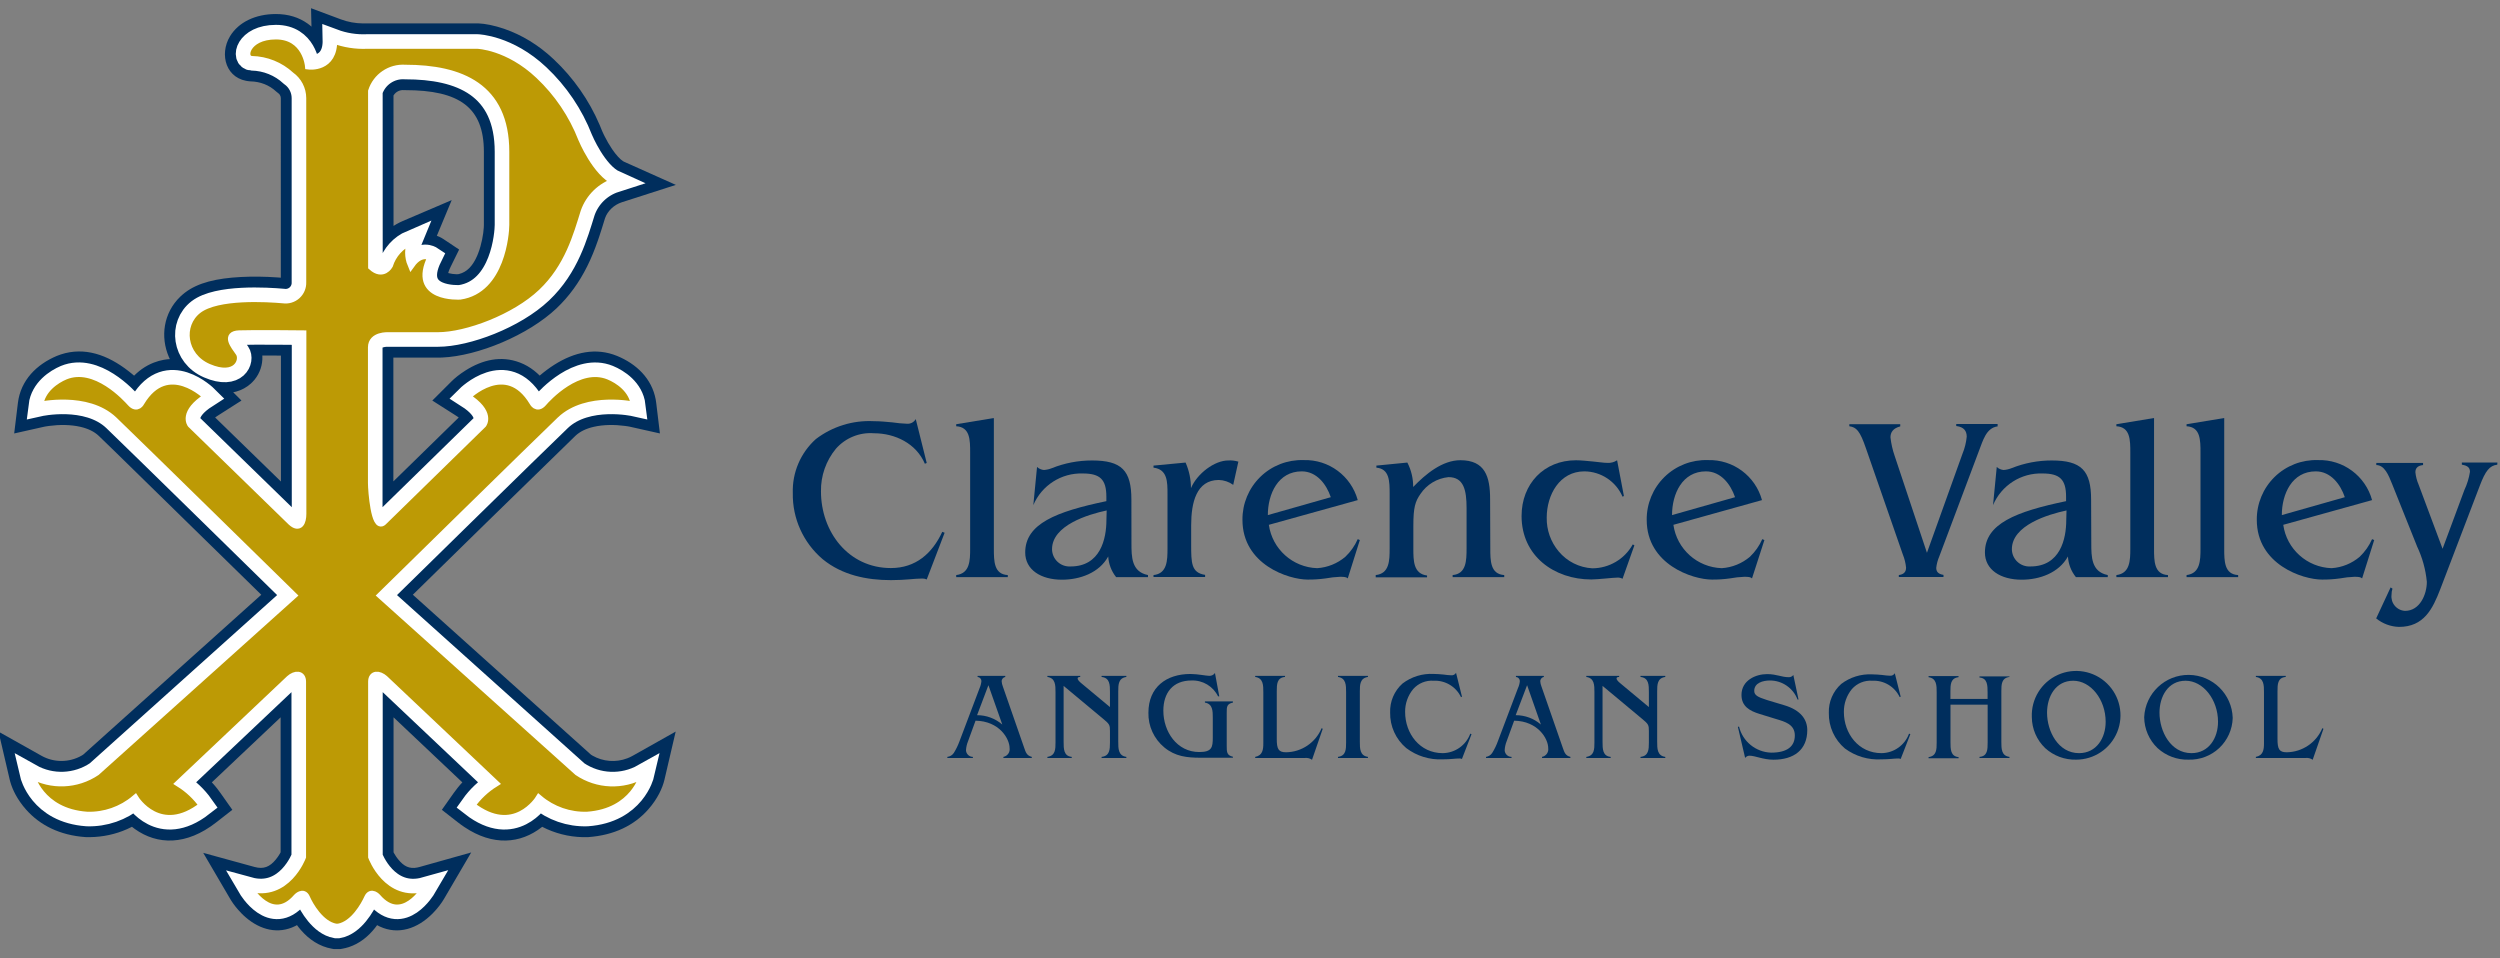 <?xml version="1.0" encoding="UTF-8"?>
<svg width="167px" height="64px" viewBox="0 0 167 64" version="1.1" xmlns="http://www.w3.org/2000/svg" xmlns:xlink="http://www.w3.org/1999/xlink">
    <rect x="0" y="0" width="167" height="64" fill="#808080" stroke="none"/>
    <title>sticky_nav_logo</title>
    <g id="sticky_nav_logo" stroke="none" stroke-width="1" fill="none" fill-rule="evenodd">
        <g id="clarence-logo-copy-2" transform="translate(2, 2)" fill-rule="nonzero">
            <path d="M36.596,49.568 L23.462,37.775 C23.462,37.775 34.059,27.377 35.433,26.069 C37.208,24.377 40.399,25.092 40.399,25.092 C40.266,23.996 39.294,23.371 38.669,23.114 C36.637,22.287 34.531,24.604 34.274,24.91 C33.861,25.382 33.604,24.865 33.604,24.865 C31.808,21.881 29.181,24.505 29.181,24.505 C30.865,25.577 30.257,26.338 30.257,26.338 L23.586,32.859 C23.032,33.368 22.829,32.859 22.829,32.326 L22.829,21.203 C22.829,20.375 23.942,20.441 23.942,20.441 L27.252,20.441 C29.172,20.441 32.392,19.237 34.179,17.545 C35.967,15.852 36.546,13.705 37.034,12.141 C37.372,11.184 38.138,10.44 39.103,10.13 C37.808,9.55 36.869,7.27 36.869,7.27 C36.241,5.658 35.261,4.207 34.001,3.021 C31.932,1.068 29.892,1.01 29.892,1.01 L22.523,1.01 C21.758,1.043 20.993,0.922 20.276,0.654 C20.321,2.619 18.621,2.396 18.621,2.396 C18.621,2.396 18.443,0.385 16.432,0.385 C14.421,0.385 14.106,1.949 14.822,1.99 C15.788,2.011 16.712,2.385 17.421,3.041 C17.912,3.388 18.205,3.951 18.207,4.552 L18.207,16.85 C18.22,17.186 18.083,17.511 17.833,17.736 C17.582,17.961 17.245,18.062 16.912,18.012 C15.881,17.921 12.521,17.706 11.234,18.699 C9.948,19.692 10.196,21.799 11.909,22.543 C13.817,23.371 14.321,22.051 13.978,21.559 C13.634,21.066 13.043,20.354 13.978,20.317 C14.913,20.28 18.215,20.317 18.215,20.317 L18.215,21.211 L18.215,32.326 C18.215,32.863 18.012,33.368 17.458,32.859 L10.759,26.338 C10.759,26.338 10.15,25.577 11.83,24.505 C11.83,24.505 9.207,21.881 7.411,24.865 C7.411,24.865 7.167,25.382 6.741,24.91 C6.463,24.604 4.378,22.279 2.346,23.114 C1.738,23.371 0.766,24 0.633,25.092 C0.633,25.092 3.819,24.377 5.599,26.069 C6.968,27.377 17.57,37.775 17.57,37.775 L4.436,49.568 C3.127,50.45 1.434,50.519 0.058,49.746 C0.058,49.746 0.641,52.25 3.811,52.473 C4.984,52.512 6.13,52.114 7.026,51.356 C7.026,51.356 8.681,54.033 11.541,51.803 C11.123,51.211 10.591,50.709 9.977,50.326 L17.346,43.357 C17.723,43.018 18.194,43.01 18.194,43.535 L18.194,55.241 C18.194,55.241 17.168,58.01 14.623,57.31 C14.623,57.31 16.142,59.905 17.839,57.939 C17.839,57.939 18.252,57.492 18.463,57.981 C18.674,58.469 19.403,59.768 20.429,59.95 L20.516,59.95 L20.607,59.95 C21.633,59.768 22.349,58.473 22.572,57.981 C22.796,57.488 23.197,57.939 23.197,57.939 C24.894,59.905 26.412,57.31 26.412,57.31 C23.868,58.026 22.841,55.241 22.841,55.241 L22.841,43.535 C22.841,43.01 23.313,43.018 23.69,43.357 L31.059,50.326 C30.445,50.709 29.913,51.211 29.495,51.803 C32.354,54.033 34.006,51.356 34.006,51.356 C34.903,52.114 36.05,52.512 37.225,52.473 C40.394,52.25 40.978,49.746 40.978,49.746 C39.601,50.522 37.905,50.453 36.596,49.568 Z M22.837,4.092 C23.143,3.134 24.063,2.507 25.068,2.574 C28.792,2.574 31.771,3.815 31.771,8.139 L31.771,13.026 C31.771,13.572 31.502,17.359 28.734,17.764 C28.734,17.764 25.423,17.983 26.81,15.17 C26.81,15.17 26.139,14.723 25.469,15.662 C25.261,15.161 25.261,14.599 25.469,14.098 C24.765,14.399 24.228,14.993 24,15.724 C24,15.724 23.586,16.486 22.841,15.815 L22.837,4.092 Z" id="Shape" fill="#002E5D"></path>
            <path d="M18.778,-1.451 L20.782,-0.703 C21.242,-0.532 21.727,-0.441 22.255,-0.435 L22.523,-0.439 L29.96,-0.437 C30.39,-0.419 30.995,-0.313 31.719,-0.06 C32.845,0.332 33.961,0.991 34.994,1.966 C36.309,3.204 37.353,4.7 38.053,6.338 L38.228,6.764 L38.332,6.989 C38.347,7.021 38.364,7.054 38.382,7.09 C38.53,7.387 38.7,7.684 38.883,7.954 C39.159,8.362 39.431,8.65 39.625,8.77 L39.695,8.808 L43.146,10.351 L39.547,11.508 C39.011,11.68 38.587,12.093 38.417,12.572 L38.202,13.265 L38.029,13.801 C38.001,13.885 37.973,13.967 37.945,14.048 C37.726,14.681 37.495,15.246 37.224,15.791 C36.693,16.856 36.029,17.788 35.175,18.597 C33.282,20.388 29.926,21.783 27.525,21.884 L27.252,21.89 L24.277,21.887 L24.277,30.157 L28.643,25.89 L28.572,25.839 L28.403,25.727 L26.879,24.757 L28.157,23.48 C28.361,23.277 28.678,23.011 29.096,22.747 C30.229,22.032 31.468,21.736 32.73,22.218 C33.065,22.346 33.381,22.526 33.674,22.755 L33.89,22.937 L34.053,23.091 L34.07,23.076 C34.215,22.952 34.369,22.828 34.53,22.709 L34.776,22.532 L35.032,22.363 C36.379,21.511 37.81,21.201 39.219,21.775 C40.494,22.298 41.54,23.271 41.802,24.691 L41.836,24.919 L42.082,26.954 L40.047,26.498 L39.931,26.478 L39.759,26.453 C39.065,26.359 38.319,26.361 37.661,26.512 C37.144,26.631 36.732,26.832 36.432,27.118 L30.515,32.89 L25.577,37.728 L37.474,48.41 L37.581,48.477 C38.29,48.882 39.141,48.945 39.898,48.657 L40.085,48.578 L40.267,48.484 L43.136,46.869 L42.388,50.075 C42.258,50.633 41.931,51.36 41.296,52.077 C40.37,53.124 39.041,53.797 37.273,53.921 C36.324,53.952 35.39,53.765 34.537,53.384 L34.256,53.249 L34.219,53.229 L34.19,53.254 C32.765,54.369 30.928,54.525 29.028,53.251 L28.816,53.104 L28.604,52.945 L27.516,52.096 L28.312,50.968 C28.4,50.843 28.492,50.721 28.588,50.603 L28.735,50.427 L28.885,50.262 L24.289,45.917 L24.289,54.933 L24.314,54.981 C24.35,55.046 24.393,55.117 24.443,55.192 L24.522,55.305 L24.611,55.419 C24.979,55.871 25.35,56.054 25.874,55.951 L26.02,55.916 L29.476,54.944 L27.662,58.042 C27.507,58.307 27.258,58.654 26.91,59.008 C25.891,60.045 24.596,60.466 23.368,59.891 L23.191,59.8 L23.058,59.977 C22.589,60.57 22.011,61.034 21.302,61.266 L21.085,61.328 L20.86,61.376 L20.734,61.399 L20.301,61.399 L20.176,61.376 C19.335,61.227 18.641,60.753 18.095,60.121 L17.949,59.944 L17.839,59.798 L17.721,59.861 C16.585,60.422 15.393,60.125 14.41,59.275 L14.256,59.136 L14.126,59.008 C13.836,58.713 13.615,58.423 13.459,58.181 L13.374,58.042 L11.576,54.971 L15.007,55.914 C15.613,56.08 16.023,55.904 16.425,55.414 C16.508,55.312 16.581,55.21 16.641,55.114 L16.722,54.977 L16.746,54.931 L16.746,45.917 L12.15,50.262 L12.301,50.427 L12.411,50.558 L12.519,50.692 L12.724,50.968 L13.52,52.096 L12.431,52.945 C10.453,54.488 8.514,54.456 7.004,53.374 L6.812,53.228 L6.776,53.249 C6.026,53.63 5.197,53.856 4.332,53.909 L4.005,53.921 L3.709,53.918 C1.994,53.797 0.666,53.124 -0.26,52.077 C-0.838,51.425 -1.16,50.765 -1.312,50.231 L-1.353,50.075 L-2.099,46.874 L0.767,48.483 C1.606,48.954 2.625,48.947 3.452,48.475 L3.558,48.409 L15.453,37.729 L5.664,28.149 L4.6,27.118 C4.301,26.833 3.889,26.632 3.374,26.513 C2.714,26.361 1.968,26.359 1.273,26.453 L1.036,26.489 L0.951,26.505 L-1.052,26.955 L-0.805,24.918 C-0.619,23.385 0.46,22.338 1.795,21.775 C1.888,21.737 1.982,21.702 2.077,21.672 C3.654,21.162 5.177,21.694 6.592,22.796 L6.833,22.99 L6.957,23.095 L7.122,22.939 C7.356,22.728 7.606,22.55 7.871,22.408 L8.072,22.308 L8.278,22.221 C8.501,22.135 8.723,22.073 8.944,22.034 L9.165,22.003 L9.346,21.988 L9.277,21.835 C8.703,20.501 8.917,18.901 10.041,17.819 L10.2,17.675 L10.35,17.553 C11.225,16.877 12.484,16.587 14.094,16.503 C14.895,16.461 15.704,16.476 16.516,16.531 L16.758,16.55 L16.759,4.556 C16.758,4.477 16.735,4.401 16.694,4.337 L16.646,4.276 L16.587,4.225 L16.437,4.104 C15.988,3.688 15.402,3.452 14.738,3.436 C13.079,3.34 12.632,1.629 13.366,0.421 C13.933,-0.514 15.057,-1.063 16.432,-1.063 C17.266,-1.063 17.976,-0.833 18.545,-0.428 L18.712,-0.302 L18.806,-0.219 L18.778,-1.451 Z M21.336,2.399 L21.248,2.552 C20.957,3.017 20.542,3.372 20.029,3.596 C19.93,3.639 19.832,3.676 19.735,3.707 L19.59,3.75 L19.555,3.758 L19.592,3.918 L19.627,4.126 L19.648,4.338 L19.655,4.552 L19.654,16.791 C19.682,17.495 19.422,18.176 18.938,18.68 L18.8,18.813 L18.726,18.875 L19.663,18.885 L19.663,32.326 C19.663,32.951 19.528,33.513 19.108,33.968 C18.364,34.773 17.355,34.652 16.565,33.999 L16.448,33.897 L9.748,27.376 L9.627,27.242 C9.536,27.128 9.447,26.985 9.373,26.809 C9.147,26.279 9.137,25.721 9.342,25.173 L9.418,24.991 L9.467,24.892 L9.404,24.9 L9.318,24.924 C9.147,24.99 8.954,25.153 8.743,25.467 L8.592,25.713 L8.506,25.834 L8.402,25.957 C8.316,26.053 8.223,26.137 8.125,26.21 L7.972,26.312 L7.945,26.327 L19.685,37.822 L5.403,50.646 L5.252,50.763 L5.351,50.723 C5.483,50.661 5.612,50.591 5.735,50.512 L5.917,50.387 L6.091,50.25 L7.374,49.164 L8.009,50.192 L16.377,42.281 C16.851,41.854 17.456,41.603 18.096,41.685 C19,41.802 19.576,42.519 19.637,43.382 L19.643,43.535 L19.643,55.501 L19.552,55.745 C19.495,55.899 19.42,56.071 19.324,56.256 L19.221,56.445 L19.133,56.591 L19.16,56.609 C19.349,56.742 19.51,56.914 19.638,57.114 L19.728,57.269 L19.793,57.406 C19.936,57.737 20.181,58.09 20.39,58.309 L20.491,58.407 L20.517,58.429 L20.541,58.41 C20.71,58.261 20.925,57.986 21.101,57.678 L21.186,57.522 L21.254,57.382 C21.363,57.142 21.512,56.929 21.696,56.756 L21.842,56.635 L21.902,56.593 L21.812,56.443 C21.739,56.315 21.676,56.191 21.621,56.073 L21.545,55.902 L21.482,55.742 L21.393,55.5 L21.393,43.535 C21.393,42.606 21.982,41.808 22.94,41.685 C23.522,41.611 24.075,41.811 24.546,42.187 L24.685,42.305 L33.023,50.189 L33.655,49.165 L34.94,50.249 C35.11,50.393 35.293,50.518 35.485,50.623 L35.679,50.722 L35.783,50.766 L35.628,50.646 L21.347,37.822 L33.08,26.33 L33.061,26.32 C32.983,26.274 32.907,26.222 32.835,26.164 L32.729,26.072 L32.628,25.971 C32.516,25.849 32.431,25.731 32.366,25.619 L32.352,25.594 L32.272,25.467 C32.121,25.242 31.979,25.095 31.848,25.005 L31.77,24.958 L31.695,24.924 L31.654,24.91 L31.61,24.899 L31.545,24.892 L31.596,24.991 C31.825,25.484 31.878,25.989 31.754,26.479 L31.7,26.661 L31.643,26.809 C31.586,26.941 31.523,27.054 31.456,27.151 L31.388,27.242 L31.269,27.374 L24.566,33.926 C23.79,34.638 22.713,34.811 21.934,33.964 C21.558,33.556 21.411,33.06 21.385,32.51 L21.381,32.326 L21.381,21.203 C21.381,20.297 21.883,19.607 22.622,19.258 C22.956,19.101 23.291,19.027 23.644,19.002 L23.858,18.992 L27.055,18.993 L26.991,18.974 C26.469,18.797 26.033,18.527 25.706,18.178 L25.567,18.017 L25.133,18.626 L24.541,17.202 L24.49,17.238 C23.764,17.688 22.833,17.661 22.015,17.013 L21.873,16.892 L21.393,16.46 L21.389,3.867 L21.458,3.652 C21.599,3.207 21.821,2.806 22.103,2.46 L21.806,2.448 L21.51,2.422 L21.336,2.399 Z M15.97,21.75 L15.52,21.749 L15.526,21.82 C15.547,22.364 15.364,22.919 15.006,23.361 L14.879,23.503 L14.754,23.625 C14.469,23.88 14.142,24.056 13.783,24.157 L13.578,24.204 L14.13,24.756 L12.53,25.777 L12.371,25.887 L16.766,30.165 L16.766,21.753 L15.97,21.75 Z M12.238,19.771 L12.205,19.788 L12.119,19.846 C11.853,20.051 11.796,20.413 11.952,20.729 L12.012,20.833 L12.036,20.864 L12.033,20.837 L12.025,20.662 L12.033,20.477 C12.048,20.3 12.084,20.139 12.137,19.992 L12.196,19.851 L12.238,19.771 Z M33.216,7.864 L33.219,8.139 L33.219,13.026 C33.219,13.793 33.039,14.944 32.641,15.972 C32.418,16.547 32.136,17.066 31.793,17.513 C32.148,17.303 32.48,17.079 32.775,16.845 L32.989,16.669 L33.184,16.493 C33.777,15.932 34.244,15.275 34.631,14.499 L34.82,14.106 L34.902,13.921 L35.02,13.63 L35.187,13.163 L35.521,12.131 L35.669,11.659 C35.855,11.132 36.131,10.649 36.478,10.229 L36.657,10.025 L36.742,9.937 L36.646,9.809 L36.485,9.579 C36.04,8.921 35.718,8.28 35.52,7.796 C34.969,6.385 34.112,5.114 33.007,4.074 C32.36,3.463 31.686,3.04 31.016,2.769 L30.926,2.735 C32.347,3.839 33.157,5.53 33.216,7.864 Z M24.972,4.019 C24.707,4.001 24.46,4.126 24.315,4.334 L24.285,4.383 L24.288,13.092 L24.477,12.977 C24.545,12.938 24.614,12.901 24.685,12.866 L24.9,12.766 L28.174,11.367 L27.181,13.751 L27.214,13.763 C27.321,13.803 27.416,13.848 27.498,13.895 L27.613,13.965 L28.67,14.67 L28.109,15.81 C28.048,15.934 28.003,16.041 27.972,16.132 L27.941,16.237 L27.984,16.25 C28.141,16.293 28.324,16.314 28.486,16.319 L28.589,16.318 L28.666,16.303 C29.178,16.177 29.565,15.786 29.862,15.114 L29.94,14.924 C30.169,14.335 30.293,13.635 30.318,13.183 L30.323,13.026 L30.323,8.139 C30.323,5.173 28.686,4.022 25.068,4.022 L24.972,4.019 Z" id="Shape" fill="#002E5D"></path>
            <path d="M36.596,49.568 L23.462,37.775 C23.462,37.775 34.059,27.377 35.433,26.069 C37.208,24.377 40.399,25.092 40.399,25.092 C40.266,23.996 39.294,23.371 38.669,23.114 C36.637,22.287 34.531,24.604 34.274,24.91 C33.861,25.382 33.604,24.865 33.604,24.865 C31.808,21.881 29.181,24.505 29.181,24.505 C30.865,25.577 30.257,26.338 30.257,26.338 L23.586,32.859 C23.032,33.368 22.829,32.859 22.829,32.326 L22.829,21.203 C22.829,20.375 23.942,20.441 23.942,20.441 L27.252,20.441 C29.172,20.441 32.392,19.237 34.179,17.545 C35.967,15.852 36.546,13.705 37.034,12.141 C37.372,11.184 38.138,10.44 39.103,10.13 C37.808,9.55 36.869,7.27 36.869,7.27 C36.241,5.658 35.261,4.207 34.001,3.021 C31.932,1.068 29.892,1.01 29.892,1.01 L22.523,1.01 C21.758,1.043 20.993,0.922 20.276,0.654 C20.321,2.619 18.621,2.396 18.621,2.396 C18.621,2.396 18.443,0.385 16.432,0.385 C14.421,0.385 14.106,1.949 14.822,1.99 C15.788,2.011 16.712,2.385 17.421,3.041 C17.912,3.388 18.205,3.951 18.207,4.552 L18.207,16.85 C18.22,17.186 18.083,17.511 17.833,17.736 C17.582,17.961 17.245,18.062 16.912,18.012 C15.881,17.921 12.521,17.706 11.234,18.699 C9.948,19.692 10.196,21.799 11.909,22.543 C13.817,23.371 14.321,22.051 13.978,21.559 C13.634,21.066 13.043,20.354 13.978,20.317 C14.913,20.28 18.215,20.317 18.215,20.317 L18.215,21.211 L18.215,32.326 C18.215,32.863 18.012,33.368 17.458,32.859 L10.759,26.338 C10.759,26.338 10.15,25.577 11.83,24.505 C11.83,24.505 9.207,21.881 7.411,24.865 C7.411,24.865 7.167,25.382 6.741,24.91 C6.463,24.604 4.378,22.279 2.346,23.114 C1.738,23.371 0.766,24 0.633,25.092 C0.633,25.092 3.819,24.377 5.599,26.069 C6.968,27.377 17.57,37.775 17.57,37.775 L4.436,49.568 C3.127,50.45 1.434,50.519 0.058,49.746 C0.058,49.746 0.641,52.25 3.811,52.473 C4.984,52.512 6.13,52.114 7.026,51.356 C7.026,51.356 8.681,54.033 11.541,51.803 C11.123,51.211 10.591,50.709 9.977,50.326 L17.346,43.357 C17.723,43.018 18.194,43.01 18.194,43.535 L18.194,55.241 C18.194,55.241 17.168,58.01 14.623,57.31 C14.623,57.31 16.142,59.905 17.839,57.939 C17.839,57.939 18.252,57.492 18.463,57.981 C18.674,58.469 19.403,59.768 20.429,59.95 L20.516,59.95 L20.607,59.95 C21.633,59.768 22.349,58.473 22.572,57.981 C22.796,57.488 23.197,57.939 23.197,57.939 C24.894,59.905 26.412,57.31 26.412,57.31 C23.868,58.026 22.841,55.241 22.841,55.241 L22.841,43.535 C22.841,43.01 23.313,43.018 23.69,43.357 L31.059,50.326 C30.445,50.709 29.913,51.211 29.495,51.803 C32.354,54.033 34.006,51.356 34.006,51.356 C34.903,52.114 36.05,52.512 37.225,52.473 C40.394,52.25 40.978,49.746 40.978,49.746 C39.601,50.522 37.905,50.453 36.596,49.568 Z M22.837,4.092 C23.143,3.134 24.063,2.507 25.068,2.574 C28.792,2.574 31.771,3.815 31.771,8.139 L31.771,13.026 C31.771,13.572 31.502,17.359 28.734,17.764 C28.734,17.764 25.423,17.983 26.81,15.17 C26.81,15.17 26.139,14.723 25.469,15.662 C25.261,15.161 25.261,14.599 25.469,14.098 C24.765,14.399 24.228,14.993 24,15.724 C24,15.724 23.586,16.486 22.841,15.815 L22.837,4.092 Z" id="Shape" stroke="#FFFFFF" stroke-width="1.448" fill="#FFFFFF"></path>
            <path d="M59.905,28.928 L59.781,28.978 C59.206,27.625 57.794,26.942 56.379,26.942 C55.415,26.867 54.471,27.252 53.834,27.981 C53.176,28.78 52.824,29.788 52.841,30.823 C52.841,33.526 54.67,35.946 57.513,35.946 C59.168,35.946 60.277,34.97 60.943,33.526 L61.101,33.588 L59.905,36.708 C59.813,36.664 59.712,36.643 59.611,36.646 C59.065,36.646 58.523,36.753 57.513,36.753 C55.883,36.753 54.252,36.414 52.961,35.359 C51.662,34.259 50.926,32.633 50.959,30.931 C50.917,29.563 51.48,28.246 52.498,27.331 C53.604,26.487 54.973,26.063 56.363,26.135 C56.814,26.135 57.232,26.181 57.604,26.214 C57.924,26.262 58.245,26.292 58.568,26.305 C58.813,26.331 59.051,26.209 59.172,25.994 L59.905,28.928 Z" id="Path" fill="#002E5D"></path>
            <path d="M64.39,34.643 C64.39,35.47 64.39,36.368 65.321,36.414 L65.321,36.554 L61.874,36.554 L61.874,36.414 C62.793,36.306 62.806,35.433 62.806,34.643 L62.806,28.246 C62.806,27.393 62.806,26.524 61.874,26.474 L61.874,26.338 L64.39,25.924 L64.39,34.643 Z" id="Path" fill="#002E5D"></path>
            <path d="M73.581,34.27 C73.581,35.201 73.581,36.194 74.686,36.414 L74.686,36.554 L72.559,36.554 C72.243,36.16 72.058,35.677 72.029,35.172 C71.425,36.273 70.134,36.724 68.938,36.724 C67.527,36.724 66.484,36.058 66.484,34.908 C66.484,32.983 68.553,32.177 71.905,31.477 L71.905,31.183 C71.905,30.033 71.491,29.628 70.337,29.628 C68.902,29.579 67.586,30.42 67.026,31.742 L67.274,29.193 C67.402,29.311 67.565,29.383 67.738,29.396 C67.92,29.382 68.099,29.341 68.268,29.272 C69.122,28.931 70.033,28.757 70.953,28.759 C72.927,28.759 73.577,29.429 73.577,31.37 L73.581,34.27 Z M71.926,32.098 C70.684,32.363 68.276,33.091 68.276,34.688 C68.279,35.009 68.413,35.314 68.648,35.531 C68.883,35.749 69.198,35.86 69.517,35.839 C71.503,35.839 71.909,34.006 71.909,32.735 L71.926,32.098 Z" id="Shape" fill="#002E5D"></path>
            <path d="M80.379,30.389 C80.099,30.187 79.765,30.073 79.419,30.062 C77.913,30.062 77.57,31.585 77.57,33.091 L77.57,34.332 C77.57,35.607 77.57,36.257 78.501,36.401 L78.501,36.542 L75.054,36.542 L75.054,36.414 C75.972,36.319 75.989,35.433 75.989,34.643 L75.989,31.01 C75.989,30.182 75.989,29.354 75.054,29.239 L75.054,29.102 L77.197,28.899 C77.434,29.438 77.556,30.02 77.557,30.608 C77.971,29.628 79.138,28.759 80.04,28.759 C80.27,28.744 80.502,28.771 80.723,28.837 L80.379,30.389 Z" id="Path" fill="#002E5D"></path>
            <path d="M82.759,33.058 C82.989,34.68 84.352,35.902 85.99,35.954 C86.682,35.908 87.34,35.641 87.869,35.193 C88.221,34.859 88.502,34.458 88.697,34.014 L88.837,34.076 L88.03,36.637 C87.939,36.546 87.799,36.53 87.517,36.53 C87.195,36.542 86.874,36.578 86.557,36.637 C86.161,36.693 85.761,36.719 85.361,36.716 C84.058,36.716 80.996,35.706 80.996,32.727 C80.985,31.649 81.415,30.613 82.186,29.859 C82.957,29.105 84.002,28.699 85.08,28.734 C86.758,28.683 88.252,29.788 88.697,31.407 L82.759,33.058 Z M86.897,31.212 C86.603,30.343 85.953,29.487 84.956,29.487 C83.375,29.487 82.692,30.993 82.692,32.408 L86.897,31.212 Z" id="Shape" fill="#002E5D"></path>
            <path d="M97.552,34.626 C97.552,35.454 97.552,36.352 98.483,36.414 L98.483,36.554 L95.036,36.554 L95.036,36.414 C95.95,36.335 95.967,35.45 95.967,34.626 L95.967,31.941 C95.967,30.745 95.781,29.872 94.759,29.872 C93.994,29.949 93.305,30.365 92.88,31.006 C92.537,31.502 92.412,31.891 92.412,33.12 L92.412,34.639 C92.412,35.446 92.412,36.331 93.327,36.443 L93.327,36.567 L89.897,36.567 L89.897,36.414 C90.811,36.319 90.828,35.45 90.828,34.643 L90.828,30.993 C90.828,30.166 90.828,29.317 89.942,29.239 L89.942,29.102 L92.011,28.899 C92.271,29.403 92.405,29.963 92.4,30.53 C93.228,29.673 94.341,28.742 95.553,28.742 C97.208,28.742 97.539,29.847 97.539,31.337 L97.552,34.626 Z" id="Path" fill="#002E5D"></path>
            <path d="M106.477,31.134 L106.386,31.179 C105.947,30.16 104.947,29.496 103.837,29.487 C102.182,29.487 101.321,31.055 101.321,32.578 C101.306,33.4 101.588,34.199 102.116,34.829 C102.675,35.504 103.491,35.915 104.367,35.963 C105.491,35.96 106.525,35.349 107.069,34.366 L107.177,34.428 L106.386,36.662 C106.286,36.607 106.173,36.58 106.059,36.583 C105.89,36.583 105.575,36.617 105.232,36.646 C104.888,36.674 104.549,36.708 104.301,36.708 C101.818,36.708 99.641,35.139 99.641,32.47 C99.641,30.327 101.131,28.746 103.274,28.746 C103.634,28.746 104.019,28.796 104.379,28.825 C104.739,28.854 105.108,28.92 105.372,28.92 C105.602,28.935 105.831,28.874 106.022,28.746 L106.477,31.134 Z" id="Path" fill="#002E5D"></path>
            <path d="M109.783,33.058 C110.014,34.68 111.377,35.902 113.015,35.954 C113.707,35.908 114.365,35.641 114.894,35.193 C115.245,34.859 115.527,34.458 115.721,34.014 L115.862,34.076 L115.034,36.637 C114.943,36.546 114.803,36.53 114.521,36.53 C114.199,36.542 113.878,36.578 113.561,36.637 C113.165,36.693 112.766,36.719 112.366,36.716 C111.062,36.716 108,35.706 108,32.727 C107.989,31.649 108.419,30.613 109.19,29.859 C109.961,29.105 111.006,28.699 112.084,28.734 C113.762,28.683 115.256,29.788 115.701,31.407 L109.783,33.058 Z M113.901,31.212 C113.603,30.343 112.953,29.487 111.956,29.487 C110.375,29.487 109.692,30.993 109.692,32.408 L113.901,31.212 Z" id="Shape" fill="#002E5D"></path>
            <path d="M131.441,26.483 C130.663,26.578 130.448,27.48 130.2,28.101 L127.543,35.172 C127.438,35.415 127.369,35.671 127.341,35.934 C127.341,36.182 127.469,36.348 127.825,36.401 L127.825,36.542 L124.841,36.542 L124.841,36.414 C125.185,36.368 125.326,36.194 125.326,35.917 C125.296,35.613 125.222,35.315 125.106,35.032 L122.652,27.968 C122.239,26.756 122.003,26.541 121.535,26.474 L121.535,26.338 L124.937,26.338 L124.937,26.483 C124.44,26.611 124.283,26.897 124.283,27.215 C124.33,27.638 124.424,28.055 124.564,28.457 L126.72,34.928 L129.095,28.308 C129.244,27.946 129.339,27.564 129.377,27.174 C129.377,26.801 129.207,26.524 128.677,26.458 L128.677,26.321 L131.441,26.321 L131.441,26.483 Z" id="Path" fill="#002E5D"></path>
            <path d="M137.698,34.27 C137.698,35.201 137.698,36.194 138.799,36.414 L138.799,36.554 L136.672,36.554 C136.353,36.161 136.166,35.678 136.138,35.172 C135.53,36.273 134.243,36.724 133.047,36.724 C131.636,36.724 130.593,36.058 130.593,34.908 C130.593,32.983 132.662,32.177 136.014,31.477 L136.014,31.183 C136.014,30.033 135.6,29.628 134.446,29.628 C133.01,29.578 131.694,30.419 131.135,31.742 L131.383,29.193 C131.51,29.311 131.674,29.383 131.847,29.396 C132.029,29.382 132.207,29.34 132.377,29.272 C133.231,28.931 134.142,28.757 135.062,28.759 C137.032,28.759 137.686,29.429 137.686,31.37 L137.698,34.27 Z M136.043,32.098 C134.801,32.363 132.393,33.091 132.393,34.688 C132.396,35.009 132.531,35.314 132.765,35.531 C133,35.749 133.315,35.86 133.634,35.839 C135.621,35.839 136.026,34.006 136.026,32.735 L136.043,32.098 Z" id="Shape" fill="#002E5D"></path>
            <path d="M141.89,34.643 C141.89,35.47 141.89,36.368 142.821,36.414 L142.821,36.554 L139.374,36.554 L139.374,36.414 C140.288,36.306 140.305,35.433 140.305,34.643 L140.305,28.246 C140.305,27.393 140.305,26.524 139.374,26.474 L139.374,26.338 L141.89,25.924 L141.89,34.643 Z" id="Path" fill="#002E5D"></path>
            <path d="M146.578,34.643 C146.578,35.47 146.578,36.368 147.509,36.414 L147.509,36.554 L144.062,36.554 L144.062,36.414 C144.977,36.306 144.993,35.433 144.993,34.643 L144.993,28.246 C144.993,27.393 144.993,26.524 144.062,26.474 L144.062,26.338 L146.578,25.924 L146.578,34.643 Z" id="Path" fill="#002E5D"></path>
            <path d="M150.521,33.058 C150.75,34.68 152.112,35.902 153.749,35.954 C154.441,35.909 155.099,35.642 155.628,35.193 C155.978,34.858 156.259,34.457 156.455,34.014 L156.596,34.076 L155.789,36.637 C155.694,36.546 155.553,36.53 155.276,36.53 C154.952,36.542 154.63,36.578 154.312,36.637 C153.916,36.693 153.516,36.719 153.116,36.716 C151.812,36.716 148.754,35.706 148.754,32.727 C148.744,31.649 149.174,30.613 149.945,29.859 C150.716,29.105 151.761,28.699 152.839,28.734 C154.517,28.683 156.011,29.788 156.455,31.407 L150.521,33.058 Z M154.634,31.212 C154.341,30.343 153.687,29.487 152.694,29.487 C151.109,29.487 150.426,30.993 150.426,32.408 L154.634,31.212 Z" id="Shape" fill="#002E5D"></path>
            <path d="M164.818,29.04 C164.305,29.102 164.028,29.454 163.655,30.434 L161.015,37.345 C160.502,38.681 159.914,39.877 158.251,39.877 C157.695,39.86 157.16,39.661 156.728,39.31 L157.692,37.241 L157.817,37.32 C157.774,37.454 157.753,37.593 157.754,37.734 C157.722,37.998 157.801,38.263 157.972,38.466 C158.143,38.67 158.391,38.793 158.657,38.806 C159.65,38.806 160.113,37.705 160.113,36.865 C160.035,36.047 159.815,35.249 159.463,34.506 L157.808,30.368 C157.543,29.698 157.283,29.077 156.737,29.065 L156.737,28.924 L159.861,28.924 L159.861,29.065 C159.472,29.11 159.348,29.297 159.348,29.545 C159.376,29.83 159.449,30.109 159.563,30.372 L161.164,34.659 L162.621,30.732 C162.802,30.348 162.928,29.94 162.993,29.52 C162.993,29.255 162.857,29.106 162.451,29.04 L162.451,28.899 L164.826,28.899 L164.818,29.04 Z" id="Path" fill="#002E5D"></path>
            <path d="M65.152,43.221 C65.007,43.246 64.903,43.376 64.912,43.523 C64.92,43.634 64.945,43.742 64.986,43.846 L66.414,47.95 C66.521,48.261 66.588,48.476 66.923,48.559 L66.923,48.633 L65.028,48.633 L65.028,48.559 C65.299,48.506 65.482,48.249 65.441,47.975 C65.441,47.342 64.75,46.167 63.166,46.142 L62.665,47.516 C62.587,47.706 62.541,47.907 62.528,48.112 C62.535,48.361 62.739,48.559 62.988,48.559 L62.988,48.633 L61.283,48.633 L61.283,48.559 C61.46,48.541 61.62,48.443 61.717,48.294 C61.869,48.048 61.995,47.787 62.094,47.516 L63.434,43.974 C63.503,43.821 63.545,43.657 63.559,43.49 C63.555,43.347 63.444,43.231 63.302,43.221 L63.302,43.146 L65.152,43.146 L65.152,43.221 Z M63.269,45.774 C63.887,45.773 64.485,45.995 64.953,46.399 L64.026,43.771 L63.269,45.774 Z" id="Shape" fill="#002E5D"></path>
            <path d="M73.241,43.221 C72.708,43.295 72.699,43.73 72.699,44.181 L72.699,47.541 C72.699,48.008 72.699,48.484 73.241,48.559 L73.241,48.633 L71.586,48.633 L71.586,48.559 C72.128,48.501 72.145,48.066 72.145,47.603 L72.145,46.841 C72.145,46.428 72.12,46.374 71.686,46.014 L69.05,43.817 L69.05,47.541 C69.05,48.017 69.05,48.509 69.592,48.559 L69.592,48.633 L67.966,48.633 L67.966,48.559 C68.499,48.484 68.508,48.05 68.508,47.603 L68.508,44.239 C68.508,43.779 68.508,43.295 67.966,43.221 L67.966,43.146 L70.159,43.146 L70.159,43.221 C70.043,43.221 69.985,43.254 69.985,43.32 C69.985,43.399 70.076,43.514 70.241,43.647 L72.145,45.232 L72.145,44.239 C72.145,43.763 72.145,43.279 71.586,43.221 L71.586,43.146 L73.241,43.146 L73.241,43.221 Z" id="Path" fill="#002E5D"></path>
            <path d="M79.448,44.516 L79.366,44.516 C79.036,43.841 78.337,43.425 77.586,43.457 C76.345,43.457 75.712,44.284 75.712,45.476 C75.712,46.866 76.61,48.236 78.112,48.236 C78.964,48.236 79.014,47.909 79.014,47.268 L79.014,45.948 C79.014,45.501 79.014,45.017 78.488,44.934 L78.488,44.855 L80.359,44.855 L80.359,44.934 C79.945,45.017 79.945,45.223 79.945,45.6 L79.945,47.818 C79.945,48.232 79.945,48.459 80.359,48.55 L80.359,48.617 L78.207,48.617 C77.292,48.617 76.506,48.534 75.774,47.926 C75.085,47.356 74.694,46.502 74.714,45.608 C74.714,43.908 75.906,43.022 77.516,43.022 C78,43.022 78.583,43.146 78.778,43.146 C78.929,43.154 79.074,43.081 79.159,42.956 L79.448,44.516 Z" id="Path" fill="#002E5D"></path>
            <path d="M83.83,43.221 C83.297,43.27 83.288,43.713 83.288,44.181 L83.288,47.359 C83.288,48.033 83.4,48.252 83.909,48.252 C84.951,48.237 85.884,47.605 86.284,46.643 L86.359,46.684 L85.643,48.753 C85.502,48.653 85.329,48.611 85.159,48.633 L81.848,48.633 L81.848,48.559 C82.341,48.468 82.39,48.066 82.39,47.661 L82.39,44.239 C82.39,43.779 82.39,43.295 81.848,43.221 L81.848,43.146 L83.847,43.146 L83.83,43.221 Z" id="Path" fill="#002E5D"></path>
            <path d="M89.379,43.221 C88.846,43.303 88.837,43.73 88.837,44.189 L88.837,47.541 C88.837,48 88.837,48.484 89.379,48.559 L89.379,48.633 L87.377,48.633 L87.377,48.559 C87.91,48.492 87.919,48.058 87.919,47.603 L87.919,44.239 C87.919,43.779 87.919,43.295 87.377,43.221 L87.377,43.146 L89.379,43.146 L89.379,43.221 Z" id="Path" fill="#002E5D"></path>
            <path d="M95.661,44.541 L95.594,44.566 C95.261,43.868 94.542,43.437 93.77,43.473 C93.251,43.434 92.743,43.641 92.4,44.032 C92.045,44.461 91.855,45.002 91.862,45.559 C91.862,47.007 92.847,48.31 94.374,48.31 C95.199,48.3 95.932,47.782 96.215,47.007 L96.298,47.044 L95.657,48.699 C95.608,48.676 95.554,48.664 95.499,48.666 C95.206,48.666 94.916,48.724 94.374,48.724 C93.498,48.768 92.635,48.501 91.937,47.971 C91.238,47.382 90.843,46.509 90.861,45.596 C90.836,44.86 91.139,44.15 91.688,43.659 C92.281,43.208 93.013,42.981 93.757,43.018 C93.997,43.018 94.221,43.043 94.423,43.059 C94.595,43.086 94.767,43.102 94.941,43.109 C95.072,43.123 95.198,43.058 95.263,42.943 L95.661,44.541 Z" id="Path" fill="#002E5D"></path>
            <path d="M101.135,43.221 C100.988,43.244 100.883,43.374 100.891,43.523 C100.899,43.634 100.924,43.742 100.966,43.846 L102.393,47.95 C102.501,48.261 102.567,48.476 102.902,48.559 L102.902,48.633 L101.007,48.633 L101.007,48.559 C101.279,48.506 101.461,48.249 101.421,47.975 C101.421,47.342 100.73,46.167 99.145,46.142 L98.644,47.516 C98.568,47.706 98.523,47.907 98.512,48.112 C98.518,48.361 98.722,48.559 98.971,48.559 L98.971,48.633 L97.266,48.633 L97.266,48.559 C97.436,48.535 97.587,48.438 97.68,48.294 C97.833,48.049 97.96,47.788 98.057,47.516 L99.397,43.974 C99.469,43.822 99.513,43.657 99.526,43.49 C99.52,43.347 99.407,43.231 99.265,43.221 L99.265,43.146 L101.119,43.146 L101.135,43.221 Z M99.248,45.774 C99.867,45.772 100.465,45.994 100.932,46.399 L100.01,43.771 L99.248,45.774 Z" id="Shape" fill="#002E5D"></path>
            <path d="M109.241,43.221 C108.708,43.295 108.699,43.73 108.699,44.181 L108.699,47.541 C108.699,48.008 108.699,48.484 109.241,48.559 L109.241,48.633 L107.586,48.633 L107.586,48.559 C108.128,48.501 108.145,48.066 108.145,47.603 L108.145,46.841 C108.145,46.428 108.12,46.374 107.686,46.014 L105.05,43.817 L105.05,47.541 C105.05,48.017 105.05,48.509 105.592,48.559 L105.592,48.633 L103.966,48.633 L103.966,48.559 C104.499,48.484 104.508,48.05 104.508,47.603 L104.508,44.239 C104.508,43.779 104.508,43.295 103.966,43.221 L103.966,43.146 L106.159,43.146 L106.159,43.221 C106.043,43.221 105.985,43.254 105.985,43.32 C105.985,43.399 106.076,43.514 106.241,43.647 L108.145,45.232 L108.145,44.239 C108.145,43.763 108.145,43.279 107.586,43.221 L107.586,43.146 L109.241,43.146 L109.241,43.221 Z" id="Path" fill="#002E5D"></path>
            <path d="M118.142,44.731 L118.076,44.731 C117.787,43.965 117.054,43.457 116.234,43.457 C115.767,43.457 115.183,43.614 115.183,44.148 C115.183,44.433 115.399,44.561 116.04,44.764 L117.211,45.116 C118.295,45.443 118.726,46.068 118.726,46.771 C118.726,48.087 117.836,48.749 116.466,48.749 C115.783,48.749 115.25,48.48 114.857,48.48 C114.745,48.484 114.642,48.539 114.575,48.629 L114.091,46.56 L114.166,46.531 C114.407,47.529 115.283,48.243 116.309,48.277 C117.385,48.277 117.894,47.863 117.894,47.127 C117.894,46.39 117.236,46.208 116.652,46.034 L115.539,45.691 C114.89,45.492 114.331,45.19 114.331,44.421 C114.331,43.448 115.283,43.03 116.04,43.03 C116.686,43.03 117,43.237 117.492,43.237 C117.612,43.242 117.726,43.186 117.794,43.088 L118.142,44.731 Z" id="Path" fill="#002E5D"></path>
            <path d="M124.966,44.541 L124.899,44.566 C124.567,43.867 123.847,43.436 123.074,43.473 C122.555,43.434 122.048,43.641 121.705,44.032 C121.353,44.462 121.164,45.003 121.171,45.559 C121.171,47.007 122.156,48.31 123.683,48.31 C124.508,48.303 125.243,47.783 125.524,47.007 L125.611,47.044 L124.966,48.699 C124.917,48.676 124.863,48.664 124.808,48.666 C124.519,48.666 124.225,48.724 123.683,48.724 C122.809,48.777 121.945,48.521 121.241,48 C120.543,47.411 120.148,46.538 120.166,45.625 C120.14,44.888 120.444,44.179 120.993,43.688 C121.585,43.237 122.318,43.01 123.062,43.047 C123.302,43.047 123.53,43.072 123.728,43.088 C123.9,43.114 124.072,43.131 124.246,43.138 C124.378,43.152 124.506,43.088 124.572,42.972 L124.966,44.541 Z" id="Path" fill="#002E5D"></path>
            <path d="M132.232,43.221 C131.698,43.287 131.69,43.721 131.69,44.181 L131.69,47.541 C131.69,48.008 131.69,48.492 132.232,48.559 L132.232,48.633 L130.233,48.633 L130.233,48.559 C130.767,48.517 130.775,48.074 130.775,47.603 L130.775,45.074 L128.292,45.074 L128.292,47.557 C128.292,48.033 128.292,48.526 128.834,48.575 L128.834,48.65 L126.828,48.65 L126.828,48.575 C127.361,48.501 127.37,48.066 127.37,47.619 L127.37,44.255 C127.37,43.796 127.37,43.312 126.828,43.237 L126.828,43.163 L128.83,43.163 L128.83,43.237 C128.297,43.295 128.288,43.73 128.288,44.197 L128.288,44.69 L130.771,44.69 L130.771,44.276 C130.771,43.792 130.771,43.299 130.229,43.258 L130.229,43.183 L132.228,43.183 L132.232,43.221 Z" id="Path" fill="#002E5D"></path>
            <path d="M136.688,48.745 C135.925,48.765 135.184,48.489 134.619,47.975 C134.054,47.434 133.732,46.688 133.726,45.906 C133.675,44.696 134.365,43.577 135.47,43.08 C136.574,42.583 137.869,42.808 138.741,43.649 C139.613,44.489 139.886,45.775 139.431,46.897 C138.975,48.019 137.883,48.751 136.672,48.745 L136.688,48.745 Z M134.743,45.608 C134.743,46.85 135.488,48.31 136.879,48.31 C138.05,48.31 138.658,47.292 138.658,46.217 C138.658,44.731 137.665,43.473 136.49,43.473 C135.314,43.473 134.743,44.532 134.743,45.608 Z" id="Shape" fill="#002E5D"></path>
            <path d="M144.194,48.745 C143.431,48.766 142.689,48.49 142.126,47.975 C141.56,47.434 141.238,46.688 141.232,45.906 C141.305,44.315 142.624,43.068 144.216,43.083 C145.809,43.099 147.103,44.372 147.145,45.964 C147.123,46.724 146.8,47.445 146.247,47.967 C145.693,48.488 144.955,48.768 144.194,48.745 L144.194,48.745 Z M142.254,45.608 C142.254,46.85 142.994,48.31 144.389,48.31 C145.556,48.31 146.164,47.292 146.164,46.217 C146.164,44.731 145.171,43.473 143.996,43.473 C142.821,43.473 142.254,44.532 142.254,45.608 L142.254,45.608 Z" id="Shape" fill="#002E5D"></path>
            <path d="M150.679,43.221 C150.145,43.27 150.137,43.713 150.137,44.181 L150.137,47.359 C150.137,48.033 150.244,48.252 150.753,48.252 C151.796,48.237 152.731,47.605 153.132,46.643 L153.207,46.684 L152.487,48.753 C152.347,48.653 152.174,48.61 152.003,48.633 L148.692,48.633 L148.692,48.559 C149.185,48.468 149.234,48.066 149.234,47.661 L149.234,44.239 C149.234,43.779 149.234,43.295 148.692,43.221 L148.692,43.146 L150.695,43.146 L150.679,43.221 Z" id="Path" fill="#002E5D"></path>
            <path d="M36.596,49.568 L23.462,37.775 C23.462,37.775 34.059,27.377 35.433,26.069 C37.208,24.377 40.399,25.092 40.399,25.092 C40.266,23.996 39.294,23.371 38.669,23.114 C36.637,22.287 34.531,24.604 34.274,24.91 C33.861,25.382 33.604,24.865 33.604,24.865 C31.808,21.881 29.181,24.505 29.181,24.505 C30.865,25.577 30.257,26.338 30.257,26.338 L23.586,32.859 C23.032,33.368 22.829,30.79 22.829,30.257 L22.829,21.203 C22.829,20.375 23.942,20.441 23.942,20.441 L27.252,20.441 C29.172,20.441 32.392,19.237 34.179,17.545 C35.967,15.852 36.546,13.705 37.034,12.141 C37.372,11.184 38.138,10.44 39.103,10.13 C37.808,9.55 36.869,7.27 36.869,7.27 C36.241,5.658 35.261,4.207 34.001,3.021 C31.932,1.068 29.892,1.01 29.892,1.01 L22.523,1.01 C21.758,1.043 20.993,0.922 20.276,0.654 C20.321,2.619 18.621,2.396 18.621,2.396 C18.621,2.396 18.443,0.385 16.432,0.385 C14.421,0.385 14.106,1.949 14.822,1.99 C15.788,2.011 16.712,2.385 17.421,3.041 C17.912,3.388 18.205,3.951 18.207,4.552 L18.207,16.85 C18.22,17.186 18.083,17.511 17.833,17.736 C17.582,17.961 17.245,18.062 16.912,18.012 C15.881,17.921 12.521,17.706 11.234,18.699 C9.948,19.692 10.196,21.799 11.909,22.543 C13.817,23.371 14.321,22.051 13.978,21.559 C13.634,21.066 13.043,20.354 13.978,20.317 C14.913,20.28 18.215,20.317 18.215,20.317 L18.215,21.211 L18.215,32.326 C18.215,32.863 18.012,33.368 17.458,32.859 L10.759,26.338 C10.759,26.338 10.15,25.577 11.83,24.505 C11.83,24.505 9.207,21.881 7.411,24.865 C7.411,24.865 7.167,25.382 6.741,24.91 C6.463,24.604 4.378,22.279 2.346,23.114 C1.738,23.371 0.766,24 0.633,25.092 C0.633,25.092 3.819,24.377 5.599,26.069 C6.968,27.377 17.57,37.775 17.57,37.775 L4.436,49.568 C3.127,50.45 1.434,50.519 0.058,49.746 C0.058,49.746 0.641,52.25 3.811,52.473 C4.984,52.512 6.13,52.114 7.026,51.356 C7.026,51.356 8.681,54.033 11.541,51.803 C11.123,51.211 10.591,50.709 9.977,50.326 L17.346,43.357 C17.723,43.018 18.194,43.01 18.194,43.535 L18.194,55.241 C18.194,55.241 17.168,58.01 14.623,57.31 C14.623,57.31 16.142,59.905 17.839,57.939 C17.839,57.939 18.252,57.492 18.463,57.981 C18.674,58.469 19.403,59.768 20.429,59.95 L20.516,59.95 L20.607,59.95 C21.633,59.768 22.349,58.473 22.572,57.981 C22.796,57.488 23.197,57.939 23.197,57.939 C24.894,59.905 26.412,57.31 26.412,57.31 C23.868,58.026 22.841,55.241 22.841,55.241 L22.841,43.535 C22.841,43.01 23.313,43.018 23.69,43.357 L31.059,50.326 C30.445,50.709 29.913,51.211 29.495,51.803 C32.354,54.033 34.006,51.356 34.006,51.356 C34.903,52.114 36.05,52.512 37.225,52.473 C40.394,52.25 40.978,49.746 40.978,49.746 C39.601,50.522 37.905,50.453 36.596,49.568 Z M22.837,4.092 C23.143,3.134 24.063,2.507 25.068,2.574 C28.792,2.574 31.771,3.815 31.771,8.139 L31.771,13.026 C31.771,13.572 31.502,17.359 28.734,17.764 C28.734,17.764 25.423,17.983 26.81,15.17 C26.81,15.17 26.139,14.723 25.469,15.662 C25.261,15.161 25.261,14.599 25.469,14.098 C24.765,14.399 24.228,14.993 24,15.724 C24,15.724 23.586,16.486 22.841,15.815 L22.837,4.092 Z" id="Shape" stroke="#FFFFFF" stroke-width="0.5" fill="#BD9A05"></path>
        </g>
    </g>
</svg>